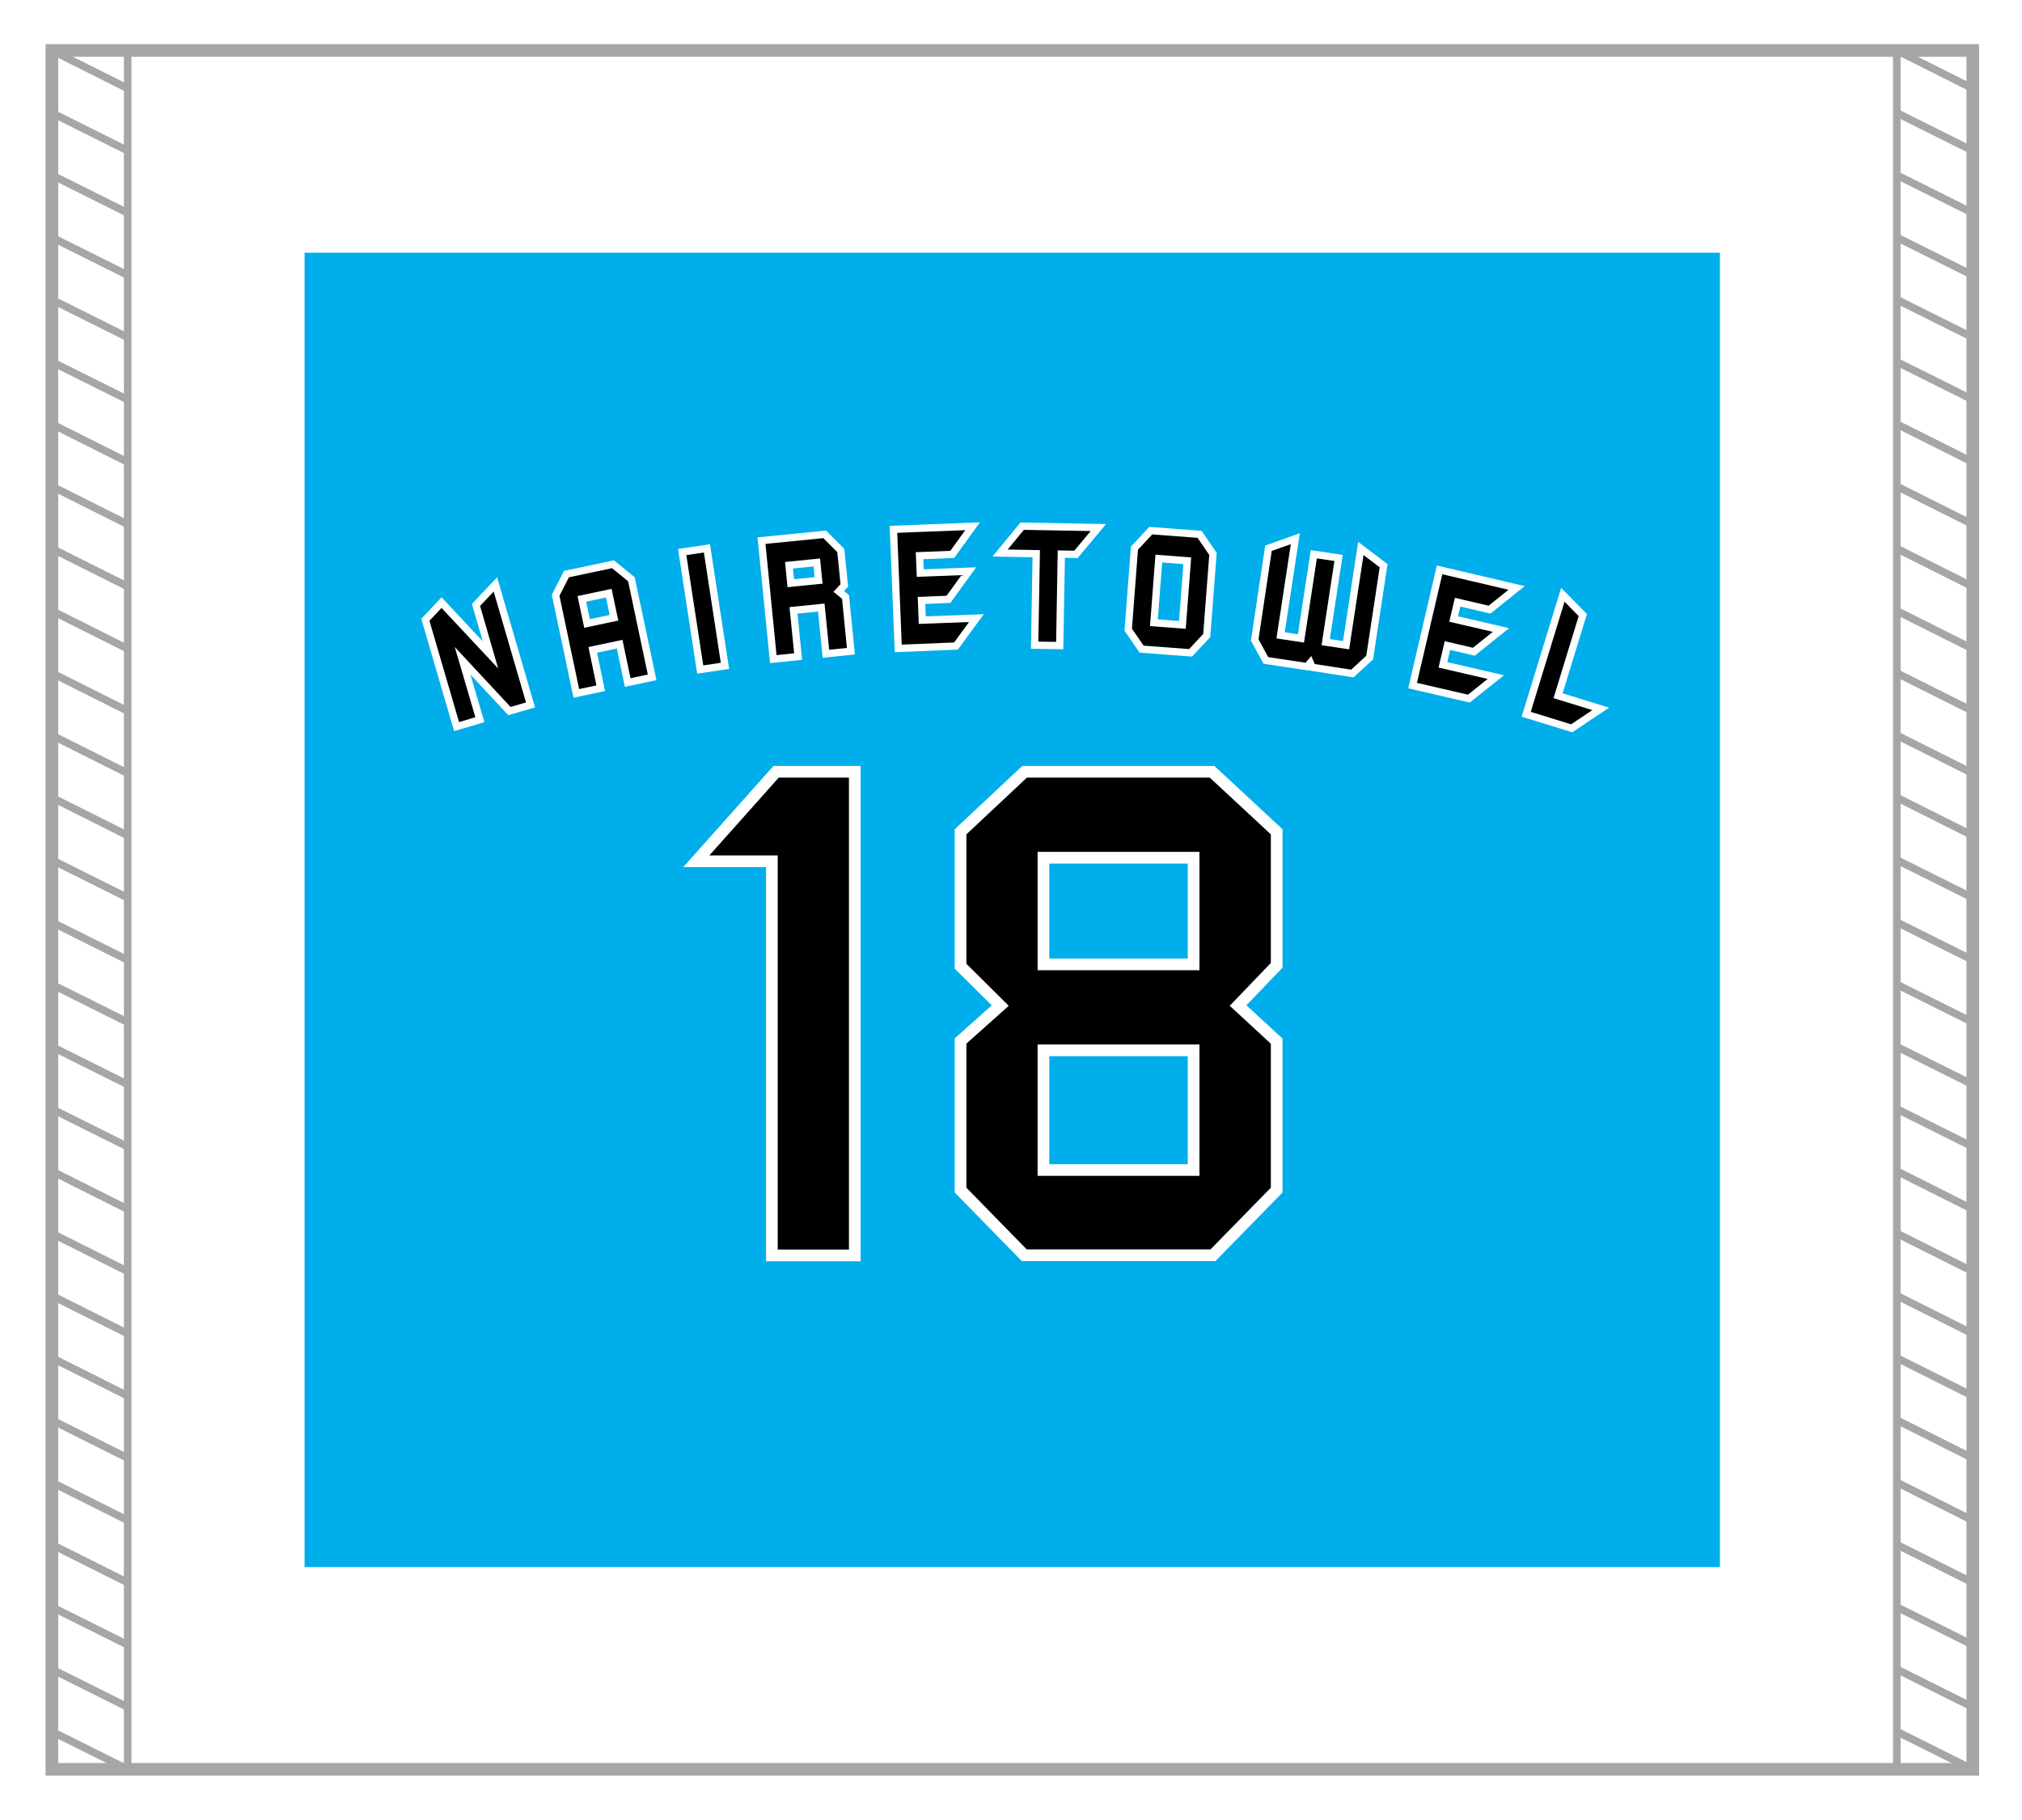 <?xml version="1.0" encoding="utf-8"?>
<!-- Generator: Adobe Illustrator 27.5.0, SVG Export Plug-In . SVG Version: 6.00 Build 0)  -->
<svg version="1.1" id="_x35_004" xmlns="http://www.w3.org/2000/svg" xmlns:xlink="http://www.w3.org/1999/xlink" x="0px" y="0px"
	 viewBox="0 0 1133.9 1020.5" style="enable-background:new 0 0 1133.9 1020.5;" xml:space="preserve">
<style type="text/css">
	.st0{fill:#FFFFFF;}
	.st1{fill:none;stroke:#A6A6A6;stroke-width:4.252;stroke-miterlimit:10;}
	.st2{fill:none;stroke:#A6A6A6;stroke-width:7.087;stroke-miterlimit:10;}
	.st3{fill:#00AEEB;}
	.st4{fill:none;stroke:#FFFFFF;stroke-width:19.843;}
	.st5{fill:none;stroke:#000000;stroke-width:6.735;}
	.st6{fill:none;stroke:#FFFFFF;stroke-width:11.339;}
	.st7{fill:none;stroke:#000000;stroke-width:3.176;}
</style>
<rect class="st0" width="1133.9" height="1020.5"/>
<g>
	<g>
		<g>
			<g>
				<g>
					<g>
						<rect x="29.1" y="28.3" class="st1" width="42.5" height="963.8"/>
						<g>
							<line class="st1" x1="29.1" y1="28.3" x2="71.6" y2="49.6"/>
							<line class="st1" x1="29.1" y1="63.3" x2="71.6" y2="84.5"/>
							<line class="st1" x1="29.1" y1="98.2" x2="71.6" y2="119.4"/>
							<line class="st1" x1="29.1" y1="133.1" x2="71.6" y2="154.3"/>
							<line class="st1" x1="29.1" y1="168" x2="71.6" y2="189.2"/>
							<line class="st1" x1="29.1" y1="202.9" x2="71.6" y2="224.1"/>
							<line class="st1" x1="29.1" y1="237.8" x2="71.6" y2="259.1"/>
							<line class="st1" x1="29.1" y1="272.7" x2="71.6" y2="294"/>
							<line class="st1" x1="29.1" y1="307.6" x2="71.6" y2="328.9"/>
							<line class="st1" x1="29.1" y1="342.5" x2="71.6" y2="363.8"/>
							<line class="st1" x1="29.1" y1="377.4" x2="71.6" y2="398.7"/>
							<line class="st1" x1="29.1" y1="412.3" x2="71.6" y2="433.6"/>
							<line class="st1" x1="29.1" y1="447.2" x2="71.6" y2="468.5"/>
							<line class="st1" x1="29.1" y1="482.2" x2="71.6" y2="503.4"/>
							<line class="st1" x1="29.1" y1="517.1" x2="71.6" y2="538.3"/>
							<line class="st1" x1="29.1" y1="552" x2="71.6" y2="573.2"/>
							<line class="st1" x1="29.1" y1="586.9" x2="71.6" y2="608.1"/>
							<line class="st1" x1="29.1" y1="621.8" x2="71.6" y2="643"/>
							<line class="st1" x1="29.1" y1="656.7" x2="71.6" y2="678"/>
							<line class="st1" x1="29.1" y1="691.6" x2="71.6" y2="712.9"/>
							<line class="st1" x1="29.1" y1="726.5" x2="71.6" y2="747.8"/>
							<line class="st1" x1="29.1" y1="761.4" x2="71.6" y2="782.7"/>
							<line class="st1" x1="29.1" y1="796.3" x2="71.6" y2="817.6"/>
							<line class="st1" x1="29.1" y1="831.2" x2="71.6" y2="852.5"/>
							<line class="st1" x1="29.1" y1="866.1" x2="71.6" y2="887.4"/>
							<line class="st1" x1="29.1" y1="901.1" x2="71.6" y2="922.3"/>
							<line class="st1" x1="29.1" y1="936" x2="71.6" y2="957.2"/>
							<line class="st1" x1="29.1" y1="970.9" x2="71.6" y2="992.1"/>
						</g>
					</g>
					<g>
						<rect x="1063.7" y="28.3" class="st1" width="42.5" height="963.8"/>
						<g>
							<line class="st1" x1="1063.7" y1="28.3" x2="1106.2" y2="49.6"/>
							<line class="st1" x1="1063.7" y1="63.3" x2="1106.2" y2="84.5"/>
							<line class="st1" x1="1063.7" y1="98.2" x2="1106.2" y2="119.4"/>
							<line class="st1" x1="1063.7" y1="133.1" x2="1106.2" y2="154.3"/>
							<line class="st1" x1="1063.7" y1="168" x2="1106.2" y2="189.2"/>
							<line class="st1" x1="1063.7" y1="202.9" x2="1106.2" y2="224.1"/>
							<line class="st1" x1="1063.7" y1="237.8" x2="1106.2" y2="259.1"/>
							<line class="st1" x1="1063.7" y1="272.7" x2="1106.2" y2="294"/>
							<line class="st1" x1="1063.7" y1="307.6" x2="1106.2" y2="328.9"/>
							<line class="st1" x1="1063.7" y1="342.5" x2="1106.2" y2="363.8"/>
							<line class="st1" x1="1063.7" y1="377.4" x2="1106.2" y2="398.7"/>
							<line class="st1" x1="1063.7" y1="412.3" x2="1106.2" y2="433.6"/>
							<line class="st1" x1="1063.7" y1="447.2" x2="1106.2" y2="468.5"/>
							<line class="st1" x1="1063.7" y1="482.2" x2="1106.2" y2="503.4"/>
							<line class="st1" x1="1063.7" y1="517.1" x2="1106.2" y2="538.3"/>
							<line class="st1" x1="1063.7" y1="552" x2="1106.2" y2="573.2"/>
							<line class="st1" x1="1063.7" y1="586.9" x2="1106.2" y2="608.1"/>
							<line class="st1" x1="1063.7" y1="621.8" x2="1106.2" y2="643"/>
							<line class="st1" x1="1063.7" y1="656.7" x2="1106.2" y2="678"/>
							<line class="st1" x1="1063.7" y1="691.6" x2="1106.2" y2="712.9"/>
							<line class="st1" x1="1063.7" y1="726.5" x2="1106.2" y2="747.8"/>
							<line class="st1" x1="1063.7" y1="761.4" x2="1106.2" y2="782.7"/>
							<line class="st1" x1="1063.7" y1="796.3" x2="1106.2" y2="817.6"/>
							<line class="st1" x1="1063.7" y1="831.2" x2="1106.2" y2="852.5"/>
							<line class="st1" x1="1063.7" y1="866.1" x2="1106.2" y2="887.4"/>
							<line class="st1" x1="1063.7" y1="901.1" x2="1106.2" y2="922.3"/>
							<line class="st1" x1="1063.7" y1="936" x2="1106.2" y2="957.2"/>
							<line class="st1" x1="1063.7" y1="970.9" x2="1106.2" y2="992.1"/>
						</g>
					</g>
					<rect x="29.1" y="28.3" class="st2" width="1077.2" height="963.8"/>
				</g>
			</g>
		</g>
	</g>
</g>
<g>
	<rect x="170.8" y="141.7" class="st3" width="793.7" height="737"/>
	<g>
		<g>
			<g>
				<path class="st4" d="M438.2,439.4h34.5v257.9h-33.2v-221h-34.2L438.2,439.4z"/>
				<path class="st4" d="M577.2,439.4h99.9l32.2,29.9v69.3l-24.5,25.5l24.5,22.6v77.9l-31.9,32.6H577.2l-31.9-32.6v-77.9l25.3-22.6
					L545.3,539v-69.7L577.2,439.4z M676,547.4v-73.1h-97.5v73.1H676z M578.5,582.3v80.4H676v-80.4H578.5z"/>
			</g>
			<g>
				<path class="st5" d="M438.2,439.4h34.5v257.9h-33.2v-221h-34.2L438.2,439.4z"/>
				<path class="st5" d="M577.2,439.4h99.9l32.2,29.9v69.3l-24.5,25.5l24.5,22.6v77.9l-31.9,32.6H577.2l-31.9-32.6v-77.9l25.3-22.6
					L545.3,539v-69.7L577.2,439.4z M676,547.4v-73.1h-97.5v73.1H676z M578.5,582.3v80.4H676v-80.4H578.5z"/>
			</g>
			<g>
				<path d="M438.2,439.4h34.5v257.9h-33.2v-221h-34.2L438.2,439.4z"/>
				<path d="M577.2,439.4h99.9l32.2,29.9v69.3l-24.5,25.5l24.5,22.6v77.9l-31.9,32.6H577.2l-31.9-32.6v-77.9l25.3-22.6L545.3,539
					v-69.7L577.2,439.4z M676,547.4v-73.1h-97.5v73.1H676z M578.5,582.3v80.4H676v-80.4H578.5z"/>
			</g>
		</g>
		<g>
			<g>
				<path class="st6" d="M247.6,343.2l35,37.4l0.1,0L271,340.2l5.1-5.4l16.9,58l-6.2,1.8l-34.9-37.5l-0.2,0l12.9,44l-6.1,1.8
					l-15.9-54.4L247.6,343.2z"/>
				<path class="st6" d="M320.1,325.1l22.7-4.8l8,6.5l10.6,50.2l-6.6,1.4l-4.5-21.5l-22.2,4.7l4.5,21.5l-6.6,1.4l-10.6-50.2
					L320.1,325.1z M344.2,328.3l-22.2,4.7l4.4,20.9l22.2-4.7L344.2,328.3z"/>
				<path class="st6" d="M386.7,312.6l6.7-1l9,58.7l-6.7,1L386.7,312.6z"/>
				<path class="st6" d="M431,306.4l30.1-3l6.9,6.9l1.7,16.7l-4.6,5l5.6,4.6l2.5,25.3l-6.8,0.7l-2.6-25.9l-22.8,2.3l2.6,25.9
					l-6.7,0.7L431,306.4z M461.3,311.4l-22.8,2.3l1.7,17.3l22.8-2.3L461.3,311.4z"/>
				<path class="st6" d="M504.8,300.3l33.3-1.3l-6,8.3l-20.2,0.8l0.7,17l23.4-0.9l-6,8.3l-17,0.7l0.7,18.3l26.5-1l-6,8.2l-27,1.1
					L504.8,300.3z"/>
				<path class="st6" d="M574.9,298.7l33.4,0.6l-6.6,7.9l-10.1-0.2l-0.9,51.3l-6.8-0.1l0.9-51.3l-16.4-0.3L574.9,298.7z"/>
				<path class="st6" d="M646.8,301.3l23.9,1.8l5.8,8.5l-3.3,43.2l-7,7.5l-24-1.8l-5.8-8.4l3.3-43.2L646.8,301.3z M669.7,311.1
					l-23.2-1.8l-3.3,43.2l23.2,1.8L669.7,311.1z"/>
				<path class="st6" d="M714.6,310.1l7.3-2.6l-7.9,51.8l18.6,2.8l7.2-47.2l6.7,1l-7.2,47.2l18.6,2.8l7.9-51.8l6.2,4.7l-7.3,48.1
					l-7.5,6.9l-18.8-2.9l-2.6-6l-4.3,5l-19.3-2.9l-4.8-8.8L714.6,310.1z"/>
				<path class="st6" d="M810,323.9l32.4,7.6l-8,6.4l-19.7-4.6l-3.9,16.5l22.8,5.3l-8,6.4l-16.6-3.9l-4.2,17.9l25.9,6l-7.9,6.3
					l-26.3-6.1L810,323.9z"/>
				<path class="st6" d="M883.5,345.9l-14.3,46.6l20.1,6.2l-8.5,5.7l-20.4-6.3l17.7-57.7L883.5,345.9z"/>
			</g>
			<g>
				<path class="st7" d="M247.6,343.2l35,37.4l0.1,0L271,340.2l5.1-5.4l16.9,58l-6.2,1.8l-34.9-37.5l-0.2,0l12.9,44l-6.1,1.8
					l-15.9-54.4L247.6,343.2z"/>
				<path class="st7" d="M320.1,325.1l22.7-4.8l8,6.5l10.6,50.2l-6.6,1.4l-4.5-21.5l-22.2,4.7l4.5,21.5l-6.6,1.4l-10.6-50.2
					L320.1,325.1z M344.2,328.3l-22.2,4.7l4.4,20.9l22.2-4.7L344.2,328.3z"/>
				<path class="st7" d="M386.7,312.6l6.7-1l9,58.7l-6.7,1L386.7,312.6z"/>
				<path class="st7" d="M431,306.4l30.1-3l6.9,6.9l1.7,16.7l-4.6,5l5.6,4.6l2.5,25.3l-6.8,0.7l-2.6-25.9l-22.8,2.3l2.6,25.9
					l-6.7,0.7L431,306.4z M461.3,311.4l-22.8,2.3l1.7,17.3l22.8-2.3L461.3,311.4z"/>
				<path class="st7" d="M504.8,300.3l33.3-1.3l-6,8.3l-20.2,0.8l0.7,17l23.4-0.9l-6,8.3l-17,0.7l0.7,18.3l26.5-1l-6,8.2l-27,1.1
					L504.8,300.3z"/>
				<path class="st7" d="M574.9,298.7l33.4,0.6l-6.6,7.9l-10.1-0.2l-0.9,51.3l-6.8-0.1l0.9-51.3l-16.4-0.3L574.9,298.7z"/>
				<path class="st7" d="M646.8,301.3l23.9,1.8l5.8,8.5l-3.3,43.2l-7,7.5l-24-1.8l-5.8-8.4l3.3-43.2L646.8,301.3z M669.7,311.1
					l-23.2-1.8l-3.3,43.2l23.2,1.8L669.7,311.1z"/>
				<path class="st7" d="M714.6,310.1l7.3-2.6l-7.9,51.8l18.6,2.8l7.2-47.2l6.7,1l-7.2,47.2l18.6,2.8l7.9-51.8l6.2,4.7l-7.3,48.1
					l-7.5,6.9l-18.8-2.9l-2.6-6l-4.3,5l-19.3-2.9l-4.8-8.8L714.6,310.1z"/>
				<path class="st7" d="M810,323.9l32.4,7.6l-8,6.4l-19.7-4.6l-3.9,16.5l22.8,5.3l-8,6.4l-16.6-3.9l-4.2,17.9l25.9,6l-7.9,6.3
					l-26.3-6.1L810,323.9z"/>
				<path class="st7" d="M883.5,345.9l-14.3,46.6l20.1,6.2l-8.5,5.7l-20.4-6.3l17.7-57.7L883.5,345.9z"/>
			</g>
			<g>
				<path d="M247.6,343.2l35,37.4l0.1,0L271,340.2l5.1-5.4l16.9,58l-6.2,1.8l-34.9-37.5l-0.2,0l12.9,44l-6.1,1.8l-15.9-54.4
					L247.6,343.2z"/>
				<path d="M320.1,325.1l22.7-4.8l8,6.5l10.6,50.2l-6.6,1.4l-4.5-21.5l-22.2,4.7l4.5,21.5l-6.6,1.4l-10.6-50.2L320.1,325.1z
					 M344.2,328.3l-22.2,4.7l4.4,20.9l22.2-4.7L344.2,328.3z"/>
				<path d="M386.7,312.6l6.7-1l9,58.7l-6.7,1L386.7,312.6z"/>
				<path d="M431,306.4l30.1-3l6.9,6.9l1.7,16.7l-4.6,5l5.6,4.6l2.5,25.3l-6.8,0.7l-2.6-25.9l-22.8,2.3l2.6,25.9l-6.7,0.7L431,306.4
					z M461.3,311.4l-22.8,2.3l1.7,17.3l22.8-2.3L461.3,311.4z"/>
				<path d="M504.8,300.3l33.3-1.3l-6,8.3l-20.2,0.8l0.7,17l23.4-0.9l-6,8.3l-17,0.7l0.7,18.3l26.5-1l-6,8.2l-27,1.1L504.8,300.3z"
					/>
				<path d="M574.9,298.7l33.4,0.6l-6.6,7.9l-10.1-0.2l-0.9,51.3l-6.8-0.1l0.9-51.3l-16.4-0.3L574.9,298.7z"/>
				<path d="M646.8,301.3l23.9,1.8l5.8,8.5l-3.3,43.2l-7,7.5l-24-1.8l-5.8-8.4l3.3-43.2L646.8,301.3z M669.7,311.1l-23.2-1.8
					l-3.3,43.2l23.2,1.8L669.7,311.1z"/>
				<path d="M714.6,310.1l7.3-2.6l-7.9,51.8l18.6,2.8l7.2-47.2l6.7,1l-7.2,47.2l18.6,2.8l7.9-51.8l6.2,4.7l-7.3,48.1l-7.5,6.9
					l-18.8-2.9l-2.6-6l-4.3,5l-19.3-2.9l-4.8-8.8L714.6,310.1z"/>
				<path d="M810,323.9l32.4,7.6l-8,6.4l-19.7-4.6l-3.9,16.5l22.8,5.3l-8,6.4l-16.6-3.9l-4.2,17.9l25.9,6l-7.9,6.3l-26.3-6.1
					L810,323.9z"/>
				<path d="M883.5,345.9l-14.3,46.6l20.1,6.2l-8.5,5.7l-20.4-6.3l17.7-57.7L883.5,345.9z"/>
			</g>
		</g>
	</g>
</g>
</svg>
